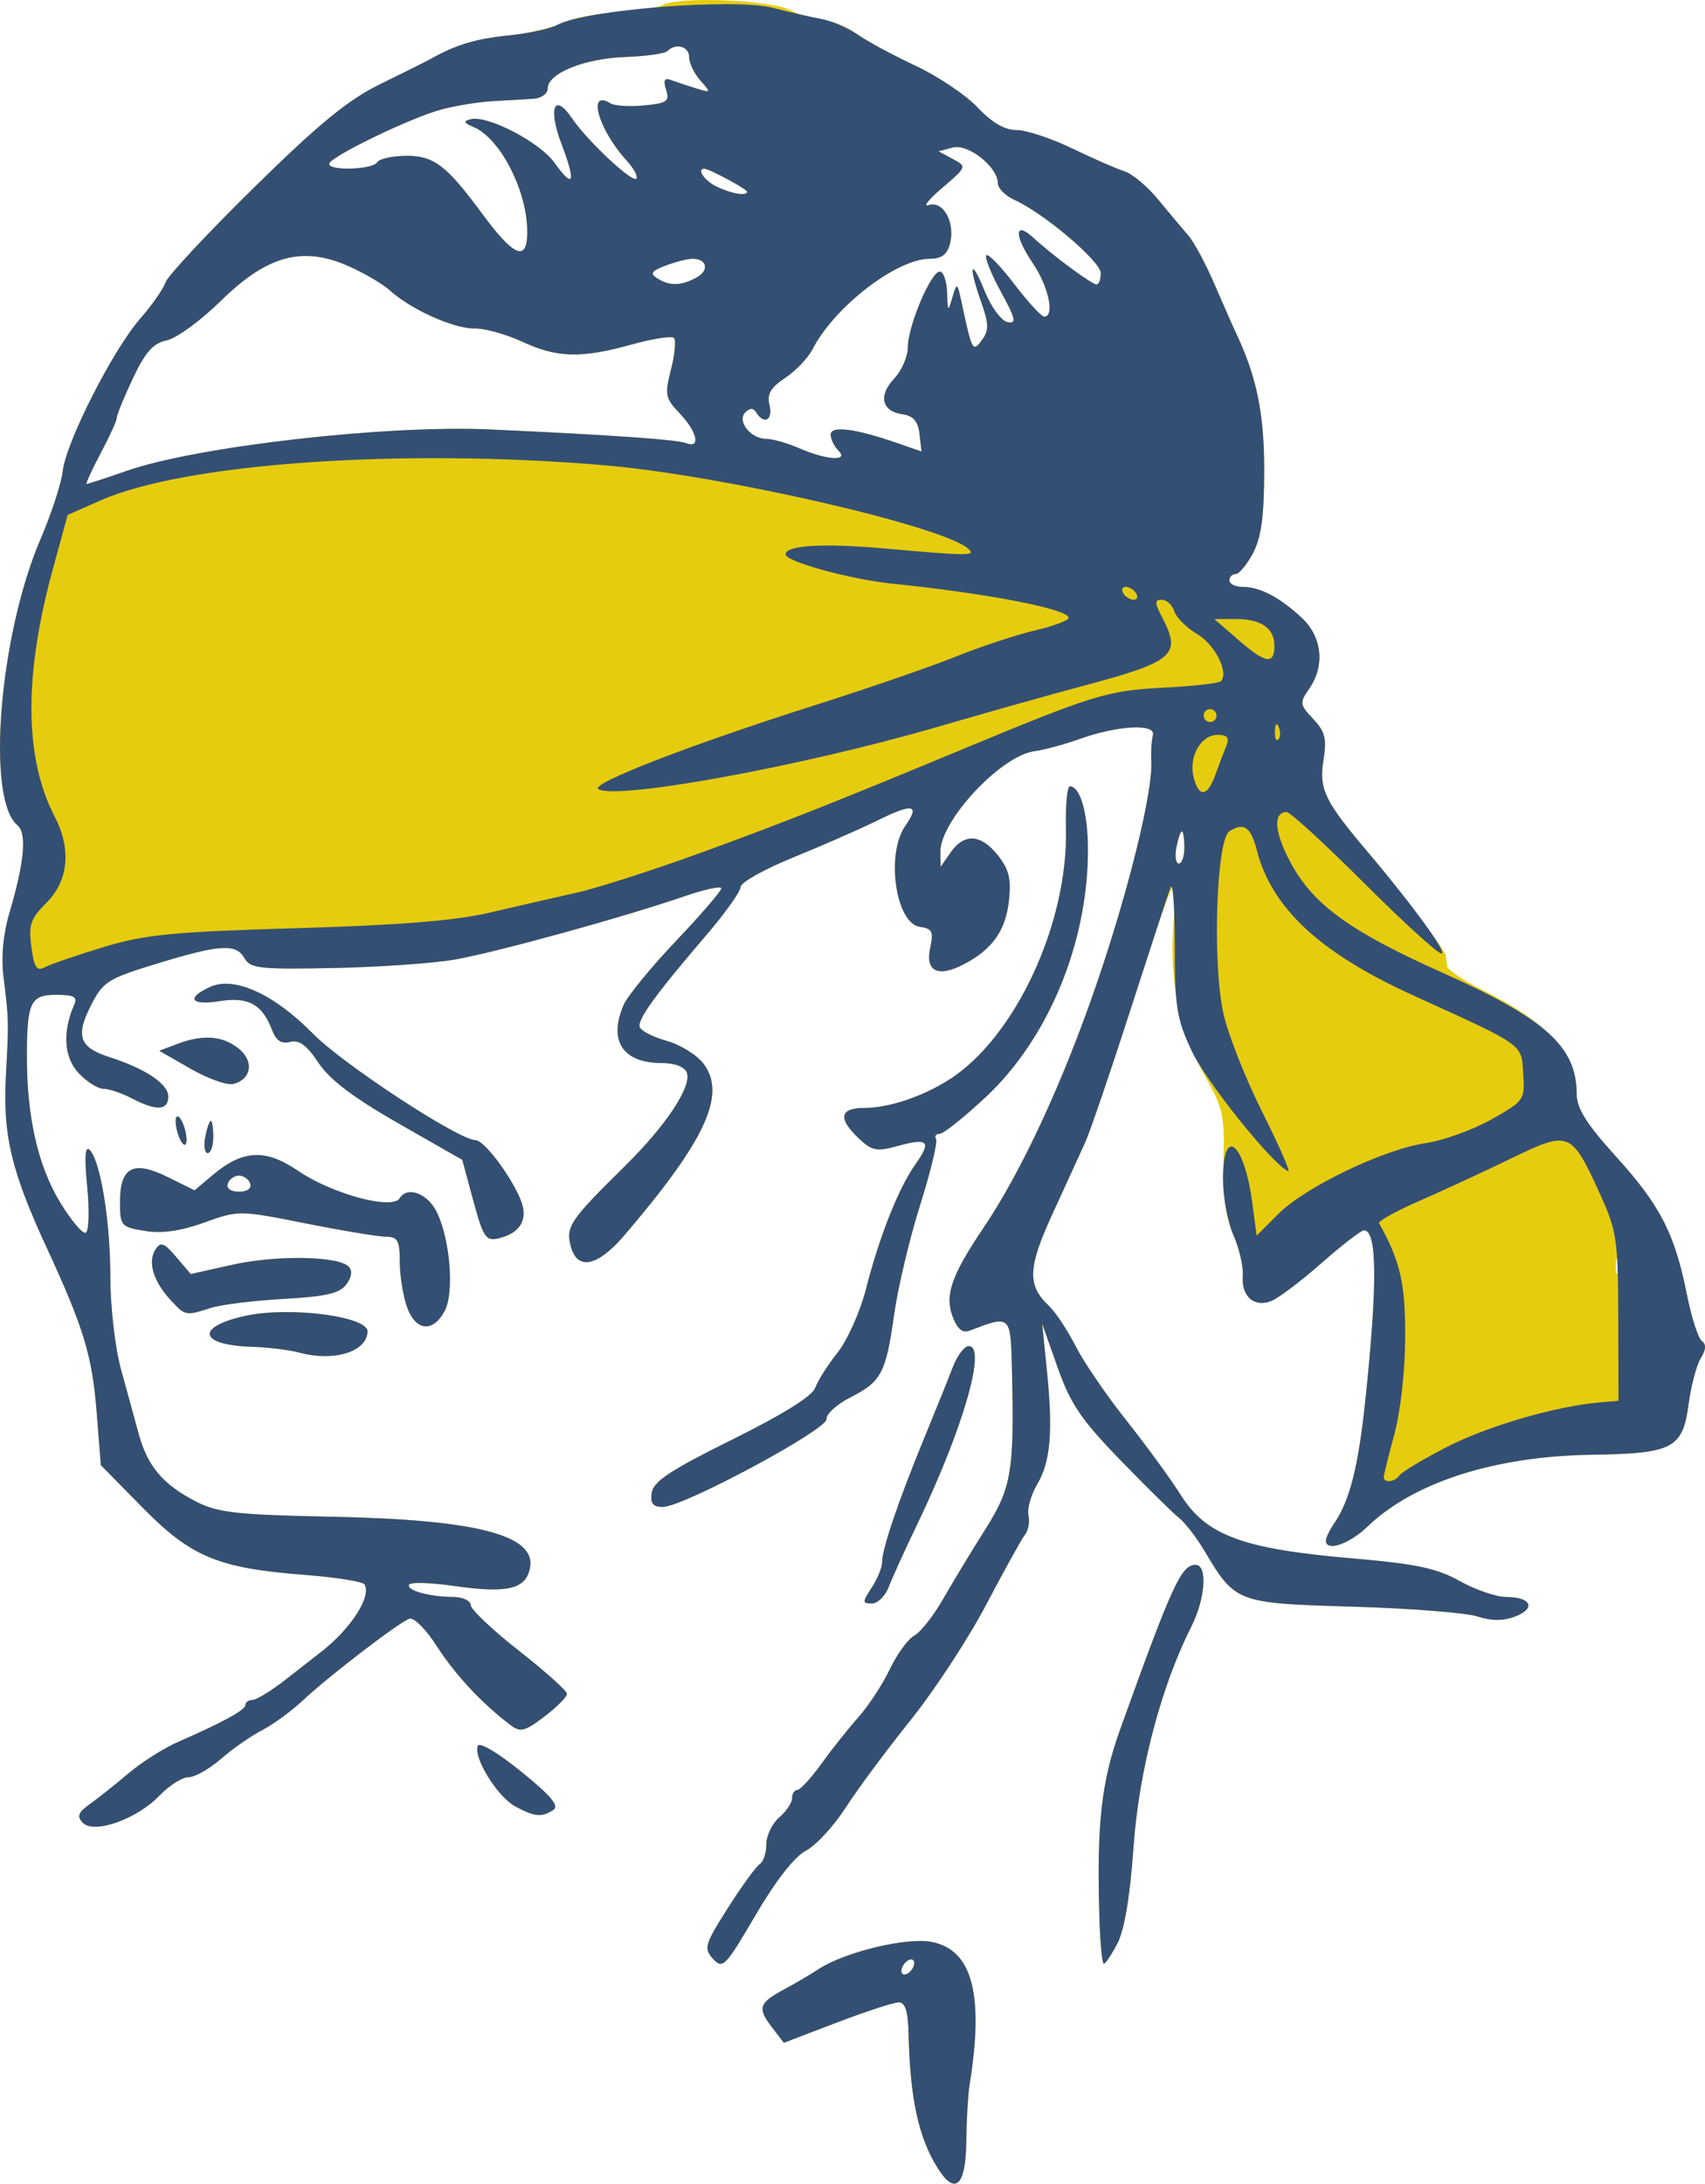 <?xml version="1.0" encoding="UTF-8" standalone="no"?>
<svg
   xmlns:dc="http://purl.org/dc/elements/1.1/"
   xmlns:cc="http://creativecommons.org/ns#"
   xmlns:rdf="http://www.w3.org/1999/02/22-rdf-syntax-ns#"
   xmlns:svg="http://www.w3.org/2000/svg"
   xmlns="http://www.w3.org/2000/svg"
   version="1.1"
   id="svg7412"
   viewBox="0 0 265.112 339.395"
   height="95.785mm"
   width="74.82mm">
  <defs
     id="defs7414" />
  <g
     transform="translate(733.731,-689.431)"
     id="layer1">
    <g
       transform="translate(768.571,474.286)"
       id="g8007">
      <path
         id="path8011"
         d="m -1356.507,552.112 c -2.989,-4.764 -4.29,-10.8 -4.525,-21 -0.078,-3.376 -0.519,-4.75 -1.524,-4.75 -0.778,0 -5.116,1.413 -9.639,3.141 l -8.225,3.141 -1.837,-2.391 c -2.299,-2.992 -2.048,-3.797 1.829,-5.877 1.709,-0.916 4.16,-2.355 5.447,-3.198 4.022,-2.632 13.606,-4.951 17.469,-4.226 6.417,1.204 8.259,8.15 5.943,22.41 -0.223,1.375 -0.444,5.312 -0.489,8.75 -0.091,6.824 -1.745,8.31 -4.449,4 z m -3.635,-31.868 c 0,-0.55 -0.45,-0.722 -1,-0.382 -0.55,0.34 -1,1.068 -1,1.618 0,0.55 0.45,0.722 1,0.382 0.55,-0.34 1,-1.068 1,-1.618 z m -31.286,-0.645 c -1.477,-1.632 -1.303,-2.224 2.323,-7.928 2.155,-3.39 4.379,-6.448 4.941,-6.796 0.562,-0.347 1.022,-1.734 1.022,-3.082 0,-1.348 0.9,-3.221 2,-4.163 1.1,-0.942 2,-2.287 2,-2.99 0,-0.703 0.364,-1.278 0.808,-1.278 0.445,0 2.132,-1.835 3.75,-4.079 1.618,-2.243 4.214,-5.506 5.769,-7.25 1.555,-1.744 3.749,-5.098 4.875,-7.453 1.126,-2.355 2.843,-4.707 3.814,-5.227 0.972,-0.52 2.994,-3.093 4.494,-5.718 1.5,-2.625 4.437,-7.473 6.526,-10.773 4.106,-6.485 4.529,-9.02 4.151,-24.858 -0.204,-8.529 -0.175,-8.502 -6.581,-6.044 -1.099,0.422 -1.901,-0.241 -2.638,-2.18 -1.265,-3.327 -0.187,-6.413 4.847,-13.875 5.842,-8.661 12.256,-22.467 17.438,-37.537 5.048,-14.68 8.873,-30.196 8.608,-34.922 -0.079,-1.421 0.032,-3.236 0.247,-4.034 0.5,-1.856 -5.524,-1.534 -11.48,0.614 -2.271,0.819 -5.406,1.663 -6.968,1.877 -5.257,0.719 -14.723,10.913 -14.609,15.735 l 0.052,2.226 1.57,-2.25 c 2.103,-3.014 4.718,-2.837 7.351,0.5 1.705,2.161 2.067,3.67 1.691,7.041 -0.52,4.656 -2.611,7.587 -7.054,9.884 -4,2.069 -5.985,1.074 -5.179,-2.596 0.551,-2.509 0.32,-2.97 -1.629,-3.251 -3.744,-0.54 -5.294,-11.326 -2.251,-15.67 2.347,-3.351 1.202,-3.591 -4.253,-0.894 -2.667,1.319 -8.562,3.906 -13.1,5.749 -4.537,1.843 -8.25,3.921 -8.25,4.617 0,0.696 -2.362,4.022 -5.25,7.391 -8.007,9.342 -10.831,13.236 -10.443,14.399 0.194,0.583 2.094,1.548 4.222,2.145 2.128,0.597 4.706,2.207 5.73,3.578 3.57,4.782 0.266,11.91 -12.36,26.66 -4.194,4.899 -7.355,5.497 -8.339,1.578 -0.744,-2.966 -0.037,-4 8.473,-12.382 6.405,-6.309 10.418,-12.384 9.596,-14.525 -0.342,-0.892 -1.885,-1.475 -3.906,-1.475 -6.041,0 -8.303,-3.434 -5.928,-9 0.587,-1.375 4.248,-5.85 8.136,-9.944 3.888,-4.094 7.069,-7.782 7.069,-8.196 0,-0.414 -2.587,0.139 -5.75,1.229 -9.413,3.244 -29.313,8.724 -35.75,9.843 -3.3,0.574 -11.767,1.161 -18.816,1.305 -11.33,0.232 -12.93,0.059 -13.8,-1.488 -1.322,-2.351 -3.773,-2.21 -13.578,0.781 -7.685,2.344 -8.444,2.819 -10.292,6.442 -2.473,4.847 -1.862,6.601 2.825,8.108 5.643,1.814 9.162,4.171 9.162,6.135 0,2.177 -1.838,2.271 -5.636,0.291 -1.575,-0.822 -3.573,-1.497 -4.44,-1.5 -0.867,-0.003 -2.607,-1.104 -3.867,-2.445 -2.272,-2.418 -2.528,-6.416 -0.68,-10.611 0.543,-1.233 -0.026,-1.55 -2.783,-1.55 -4.029,0 -4.563,1.12 -4.575,9.6 -0.013,9.335 1.722,16.976 5.133,22.605 1.764,2.91 3.585,5.057 4.047,4.771 0.463,-0.286 0.55,-3.525 0.195,-7.198 -0.438,-4.529 -0.318,-6.357 0.373,-5.678 1.694,1.663 3.232,11.104 3.232,19.839 0,4.532 0.736,10.923 1.635,14.201 0.899,3.278 2.15,7.84 2.779,10.137 1.38,5.042 3.802,7.881 8.974,10.521 3.332,1.7 6.337,2.033 21,2.324 22.542,0.447 31.838,2.843 30.861,7.954 -0.633,3.311 -3.513,3.995 -11.8,2.803 -3.597,-0.517 -6.74,-0.618 -6.984,-0.223 -0.545,0.882 3.077,1.913 6.784,1.931 1.512,0.008 2.763,0.576 2.779,1.264 0.016,0.688 3.391,3.883 7.5,7.101 4.109,3.218 7.471,6.232 7.471,6.699 0,0.467 -1.576,2.051 -3.502,3.52 -3.01,2.295 -3.748,2.486 -5.25,1.353 -4.411,-3.327 -8.612,-7.817 -11.442,-12.226 -1.742,-2.715 -3.629,-4.594 -4.338,-4.322 -1.752,0.672 -12.471,8.893 -16.485,12.643 -1.833,1.712 -4.716,3.821 -6.407,4.687 -1.691,0.866 -4.553,2.861 -6.359,4.435 -1.807,1.574 -4.085,2.861 -5.063,2.861 -0.978,0 -3.01,1.285 -4.515,2.856 -3.515,3.669 -10.169,6.029 -11.918,4.227 -0.966,-0.994 -0.732,-1.604 1.117,-2.92 1.286,-0.915 3.986,-3.062 6,-4.771 2.015,-1.709 5.463,-3.895 7.663,-4.858 7.113,-3.114 10.5,-4.973 10.5,-5.762 0,-0.425 0.498,-0.773 1.106,-0.773 0.608,0 2.971,-1.459 5.25,-3.241 2.279,-1.783 4.728,-3.695 5.442,-4.25 4.618,-3.589 7.859,-8.637 6.724,-10.473 -0.271,-0.438 -4.436,-1.102 -9.257,-1.475 -13.528,-1.048 -17.686,-2.77 -25.256,-10.463 l -6.491,-6.597 -0.629,-8 c -0.712,-9.055 -1.971,-13.208 -7.88,-26 -5.423,-11.741 -6.749,-17.357 -6.253,-26.5 0.461,-8.513 0.456,-8.743 -0.368,-15.342 -0.387,-3.101 -0.055,-6.697 0.922,-10 2.325,-7.858 2.737,-12.374 1.242,-13.615 -4.904,-4.07 -2.834,-29.544 3.621,-44.543 1.657,-3.85 3.197,-8.575 3.423,-10.5 0.535,-4.558 7.786,-18.82 12.044,-23.688 1.833,-2.096 3.606,-4.633 3.938,-5.637 0.332,-1.004 6.526,-7.64 13.763,-14.747 10.136,-9.954 14.652,-13.649 19.659,-16.088 3.575,-1.742 7.175,-3.544 8,-4.006 3.793,-2.122 6.909,-3.046 12,-3.558 3.025,-0.304 6.684,-1.15 8.131,-1.879 1.447,-0.729 5.339,-1.512 8.649,-1.74 3.309,-0.228 6.488,-0.705 7.064,-1.061 2.304,-1.424 16.744,-0.861 19.911,0.777 1.73,0.895 4.111,1.627 5.291,1.627 1.18,0 3.424,0.91 4.986,2.023 1.562,1.113 5.689,3.355 9.17,4.984 3.481,1.629 7.821,4.544 9.645,6.477 2.226,2.36 4.218,3.516 6.058,3.516 1.508,0 5.409,1.288 8.669,2.862 3.26,1.574 6.912,3.17 8.116,3.548 1.204,0.377 3.558,2.352 5.233,4.388 1.674,2.036 3.772,4.534 4.66,5.551 0.889,1.017 2.712,4.392 4.051,7.5 1.339,3.108 2.86,6.551 3.378,7.651 3.25,6.89 4.414,12.578 4.398,21.5 -0.012,7.039 -0.463,10.342 -1.739,12.75 -0.947,1.788 -2.161,3.25 -2.696,3.25 -0.536,0 -0.974,0.45 -0.974,1 0,0.55 0.93,1 2.066,1 2.678,0 5.756,1.612 9.184,4.809 3.182,2.967 3.647,7.465 1.143,11.04 -1.508,2.153 -1.469,2.441 0.634,4.68 1.868,1.989 2.132,3.07 1.585,6.493 -0.703,4.398 0.254,6.373 6.822,14.071 4.478,5.249 12.046,15.275 12.191,16.151 0.069,0.415 0.181,1.198 0.25,1.738 0.069,0.541 2.487,2.166 5.375,3.612 10.435,5.225 14.75,9.98 14.75,16.255 0,2.209 1.538,4.646 6.127,9.71 6.868,7.579 9.125,11.974 11.011,21.441 0.712,3.575 1.76,6.824 2.328,7.219 0.699,0.486 0.643,1.349 -0.171,2.663 -0.662,1.069 -1.512,4.263 -1.888,7.098 -0.919,6.927 -2.425,7.72 -15.008,7.904 -15.135,0.221 -27.741,4.255 -34.948,11.185 -2.837,2.728 -6.452,3.934 -6.452,2.153 0,-0.428 0.605,-1.665 1.344,-2.75 2.38,-3.493 3.704,-8.747 4.784,-18.973 1.916,-18.144 1.853,-26.5 -0.201,-26.5 -0.446,0 -3.425,2.299 -6.619,5.108 -3.195,2.81 -6.708,5.458 -7.808,5.885 -2.675,1.039 -4.662,-0.722 -4.418,-3.913 0.108,-1.419 -0.568,-4.318 -1.503,-6.443 -1.198,-2.723 -1.64,-6.127 -1.497,-11.536 0.184,-6.954 -0.09,-8.186 -2.919,-13.137 -4.029,-7.052 -5.552,-14.575 -4.85,-23.964 0.671,-8.968 0.523,-8.664 -6.753,13.904 -3.086,9.572 -6.242,18.797 -7.013,20.5 -0.771,1.703 -3.04,6.658 -5.041,11.011 -3.86,8.396 -3.973,11.123 -0.594,14.307 1.038,0.978 2.914,3.803 4.171,6.278 1.256,2.475 4.79,7.65 7.852,11.5 3.062,3.85 6.91,9.122 8.55,11.715 3.933,6.217 9.621,8.316 26.464,9.765 10.096,0.868 13.285,1.538 16.876,3.545 2.435,1.361 5.695,2.475 7.243,2.475 3.853,0 4.645,1.779 1.349,3.032 -1.859,0.707 -3.691,0.702 -5.862,-0.014 -1.737,-0.573 -10.462,-1.258 -19.39,-1.522 -18.096,-0.534 -18.218,-0.581 -23.09,-8.747 -1.231,-2.063 -2.988,-4.335 -3.906,-5.049 -0.917,-0.714 -4.997,-4.729 -9.066,-8.921 -6.139,-6.326 -7.808,-8.785 -9.81,-14.451 l -2.412,-6.828 0.713,7 c 0.995,9.776 0.618,14.399 -1.465,17.944 -0.987,1.681 -1.608,3.865 -1.379,4.854 0.229,0.989 -0.01,2.339 -0.531,3 -0.521,0.661 -3.23,5.544 -6.019,10.851 -2.789,5.307 -8.092,13.407 -11.785,18 -3.692,4.593 -8.231,10.707 -10.085,13.586 -1.854,2.879 -4.639,5.891 -6.188,6.692 -1.763,0.912 -4.689,4.657 -7.824,10.015 -4.687,8.012 -5.109,8.446 -6.603,6.795 z m 140.969,-108.424 c -0.319,-0.798 -0.556,-0.561 -0.604,0.604 -0.043,1.054 0.193,1.645 0.525,1.312 0.332,-0.332 0.368,-1.195 0.079,-1.917 z m -67.683,-64.312 c 0,-1.375 -0.172,-2.5 -0.383,-2.5 -0.211,0 -0.599,1.125 -0.861,2.5 -0.263,1.375 -0.09,2.5 0.384,2.5 0.474,0 0.861,-1.125 0.861,-2.5 z m -164.407,-58.551 c 10.951,-3.803 40.352,-7.15 56.407,-6.42 18.935,0.86 29.102,1.573 30.592,2.145 2.242,0.86 1.633,-1.829 -1.047,-4.627 -2.262,-2.361 -2.37,-2.899 -1.369,-6.841 0.597,-2.353 0.803,-4.561 0.457,-4.907 -0.346,-0.346 -3.323,0.12 -6.616,1.036 -7.822,2.175 -11.541,2.073 -17.017,-0.465 -2.475,-1.147 -5.81,-2.065 -7.412,-2.04 -3.177,0.05 -9.91,-2.98 -13.101,-5.894 -1.107,-1.011 -4.032,-2.727 -6.5,-3.813 -7.13,-3.138 -12.621,-1.636 -19.807,5.419 -3.124,3.067 -6.911,5.829 -8.415,6.139 -2.1,0.432 -3.319,1.796 -5.25,5.879 -1.383,2.924 -2.515,5.685 -2.515,6.136 0,0.451 -1.136,2.954 -2.524,5.562 -1.388,2.608 -2.359,4.742 -2.156,4.742 0.202,0 3.026,-0.923 6.274,-2.051 z m 110.607,-3.149 c -0.66,-0.66 -1.2,-1.774 -1.2,-2.475 0,-1.426 3.838,-0.94 10.314,1.308 l 3.814,1.324 -0.314,-2.728 c -0.227,-1.972 -0.955,-2.819 -2.626,-3.056 -3.246,-0.46 -3.819,-2.872 -1.315,-5.538 1.17,-1.245 2.127,-3.435 2.127,-4.866 0,-3.277 3.582,-11.768 4.965,-11.768 0.57,0 1.08,1.462 1.135,3.25 0.093,3.028 0.149,3.08 0.831,0.75 0.702,-2.4 0.761,-2.36 1.475,1 1.571,7.387 1.687,7.594 3.146,5.599 1.069,-1.462 1.047,-2.487 -0.127,-5.813 -2.04,-5.782 -1.655,-7.132 0.509,-1.786 1.009,2.492 2.596,4.654 3.558,4.845 1.467,0.292 1.305,-0.448 -1.039,-4.755 -1.527,-2.805 -2.538,-5.338 -2.247,-5.629 0.291,-0.291 2.256,1.737 4.367,4.505 2.111,2.768 4.196,5.034 4.633,5.034 1.683,0 0.679,-4.705 -1.773,-8.315 -2.929,-4.31 -2.879,-6.67 0.082,-3.949 3.03,2.783 9.093,7.263 9.83,7.263 0.36,0 0.656,-0.793 0.656,-1.763 0,-1.819 -8.762,-9.26 -13.385,-11.367 -1.438,-0.655 -2.615,-1.815 -2.615,-2.576 0,-2.558 -4.594,-6.213 -7.013,-5.58 l -2.233,0.584 2.228,1.192 c 2.209,1.182 2.196,1.219 -1.627,4.479 -2.12,1.808 -3.074,3.021 -2.12,2.696 2.231,-0.76 4.152,2.658 3.331,5.928 -0.441,1.756 -1.294,2.407 -3.157,2.407 -5.151,0 -14.828,7.454 -18.207,14.024 -0.714,1.388 -2.64,3.413 -4.281,4.5 -2.28,1.51 -2.853,2.506 -2.433,4.226 0.565,2.309 -0.839,3.108 -2.042,1.163 -0.467,-0.756 -0.99,-0.769 -1.717,-0.042 -1.359,1.359 0.84,4.13 3.278,4.13 0.97,0 3.277,0.657 5.128,1.461 4.294,1.864 7.785,2.059 6.065,0.339 z m -22.106,-26.85 c 2.083,-1.115 1.717,-2.95 -0.588,-2.95 -0.757,0 -2.627,0.476 -4.157,1.057 -2.227,0.847 -2.489,1.242 -1.315,1.985 1.926,1.218 3.66,1.192 6.06,-0.092 z m -26.282,-7.7 c -0.214,-6.272 -4.318,-14.034 -8.311,-15.717 -1.583,-0.667 -1.677,-0.922 -0.454,-1.222 2.627,-0.644 10.738,3.576 13.012,6.771 2.987,4.195 3.385,3.107 1.081,-2.958 -2.111,-5.556 -1.113,-8.014 1.618,-3.982 2.359,3.483 9.367,10.068 10.019,9.415 0.311,-0.311 -0.359,-1.575 -1.489,-2.811 -4.403,-4.815 -6.214,-11.173 -2.535,-8.899 0.636,0.393 2.992,0.54 5.235,0.326 3.582,-0.342 4,-0.638 3.43,-2.432 -0.469,-1.479 -0.271,-1.901 0.717,-1.529 0.751,0.283 2.49,0.861 3.865,1.284 2.424,0.747 2.446,0.71 0.75,-1.192 -0.963,-1.079 -1.75,-2.714 -1.75,-3.633 0,-1.689 -2.065,-2.273 -3.381,-0.957 -0.393,0.393 -3.352,0.81 -6.575,0.927 -6.361,0.231 -12.043,2.535 -12.043,4.884 0,0.821 -0.997,1.536 -2.25,1.614 -1.238,0.076 -4.05,0.238 -6.25,0.359 -2.2,0.121 -5.8,0.701 -8,1.288 -4.811,1.285 -17.461,7.408 -17.484,8.464 -0.024,1.129 6.772,0.902 7.484,-0.25 0.34,-0.55 2.413,-1 4.607,-1 4.218,0 6.222,1.541 11.706,9 5.123,6.968 7.182,7.63 6.998,2.25 z m 34.189,-5.677 c 0,-0.401 -5.906,-3.573 -6.654,-3.573 -1.249,0 0.039,1.88 1.904,2.78 2.341,1.129 4.75,1.531 4.75,0.794 z m 54.783,268.177 c -0.433,-14.45 0.3,-21.034 3.256,-29.25 8.058,-22.396 9.482,-25.5 11.702,-25.5 1.901,0 1.525,5.287 -0.687,9.655 -4.699,9.28 -8.148,22.456 -8.969,34.267 -0.521,7.501 -1.401,12.789 -2.473,14.861 -0.915,1.769 -1.877,3.217 -2.138,3.217 -0.261,0 -0.572,-3.263 -0.692,-7.25 z m -90.837,-17.22 c -2.759,-1.501 -6.468,-7.463 -5.831,-9.374 0.227,-0.681 3.06,0.985 6.74,3.963 4.709,3.81 6,5.358 4.997,5.994 -1.828,1.158 -2.902,1.052 -5.907,-0.582 z m 55.44,-33.995 c 0.888,-1.356 1.615,-3.14 1.615,-3.965 0,-2.049 2.52,-9.482 6.465,-19.07 1.81,-4.4 3.851,-9.463 4.535,-11.25 0.684,-1.788 1.796,-3.25 2.473,-3.25 2.829,0 -0.919,12.948 -8.019,27.7 -1.906,3.96 -3.901,8.348 -4.434,9.75 -0.533,1.402 -1.707,2.55 -2.609,2.55 -1.513,0 -1.515,-0.191 -0.025,-2.465 z m -34.205,-14.756 c 0.25,-1.739 2.966,-3.529 12.514,-8.25 7.762,-3.838 12.448,-6.751 12.892,-8.015 0.384,-1.092 1.953,-3.567 3.487,-5.5 1.534,-1.933 3.518,-6.37 4.41,-9.859 2.091,-8.183 5.083,-15.737 7.678,-19.381 2.571,-3.611 2.021,-4.195 -2.717,-2.886 -3.298,0.911 -4.021,0.77 -6.077,-1.177 -3.279,-3.108 -2.981,-4.708 0.883,-4.726 3.845,-0.018 9.082,-1.775 13.25,-4.446 10.184,-6.527 18.41,-24.186 18.083,-38.819 -0.083,-3.696 0.187,-6.719 0.598,-6.719 1.631,0 2.819,4.166 2.819,9.885 0,14.419 -6.136,29.273 -15.847,38.365 -3.378,3.163 -6.621,5.75 -7.207,5.75 -0.586,0 -0.839,0.366 -0.562,0.813 0.276,0.447 -0.836,5.059 -2.472,10.25 -1.636,5.191 -3.448,12.8 -4.028,16.91 -1.303,9.24 -1.975,10.522 -6.813,12.99 -2.124,1.083 -3.796,2.601 -3.717,3.372 0.166,1.614 -22.284,13.665 -25.458,13.665 -1.534,0 -1.958,-0.549 -1.718,-2.221 z m -54.68,-21.744 c -1.65,-0.439 -5.025,-0.858 -7.5,-0.932 -8.318,-0.247 -8.824,-3.149 -0.843,-4.836 6.846,-1.447 18.874,0.123 18.828,2.459 -0.062,3.121 -5.154,4.728 -10.485,3.31 z m 16.598,-7.184 c -0.604,-1.732 -1.098,-4.882 -1.098,-7 0,-3.248 -0.33,-3.851 -2.105,-3.851 -1.158,0 -6.788,-0.931 -12.512,-2.069 -10.338,-2.056 -10.443,-2.057 -15.778,-0.138 -3.681,1.323 -6.587,1.733 -9.238,1.302 -3.716,-0.604 -3.867,-0.78 -3.867,-4.503 0,-5.433 2.069,-6.509 7.421,-3.861 l 4.17,2.063 2.855,-2.402 c 4.644,-3.908 8.188,-4.081 13.217,-0.644 5.27,3.6 14.668,6.144 15.819,4.281 1.209,-1.956 4.387,-0.744 5.805,2.213 2.063,4.304 2.698,12.483 1.189,15.304 -1.841,3.44 -4.548,3.12 -5.878,-0.695 z m -24.348,-19.101 c -0.229,-0.688 -1.017,-1.25 -1.75,-1.25 -0.733,0 -1.521,0.562 -1.75,1.25 -0.248,0.744 0.461,1.25 1.75,1.25 1.289,0 1.998,-0.506 1.75,-1.25 z m -12.461,18 c -2.632,-2.876 -3.505,-5.843 -2.28,-7.75 0.812,-1.264 1.319,-1.083 3.227,1.15 l 2.264,2.65 6.5,-1.447 c 6.815,-1.517 16.388,-1.366 18.039,0.285 0.625,0.625 0.503,1.606 -0.344,2.763 -1.026,1.404 -3.152,1.897 -9.754,2.264 -4.643,0.258 -9.746,0.889 -11.341,1.402 -3.914,1.259 -3.963,1.249 -6.312,-1.317 z m 47.149,-15.34 -1.722,-6.361 -9.948,-5.682 c -6.996,-3.996 -10.681,-6.79 -12.419,-9.415 -1.802,-2.723 -2.991,-3.598 -4.393,-3.231 -1.367,0.358 -2.185,-0.191 -2.835,-1.901 -1.504,-3.955 -3.686,-5.146 -8.127,-4.436 -4.492,0.718 -5.29,-0.474 -1.479,-2.21 3.749,-1.708 9.957,1.12 16.017,7.295 4.634,4.722 22.674,16.531 25.253,16.531 1.296,0 5.341,5.317 6.96,9.15 1.306,3.089 0.08,5.281 -3.416,6.107 -1.934,0.457 -2.357,-0.179 -3.892,-5.847 z m -41.683,-9.91 c 0.263,-1.375 0.65,-2.5 0.861,-2.5 0.211,0 0.383,1.125 0.383,2.5 0,1.375 -0.388,2.5 -0.861,2.5 -0.474,0 -0.646,-1.125 -0.384,-2.5 z m -4.255,-0.5 c -0.375,-1.183 -0.458,-2.376 -0.183,-2.651 0.275,-0.275 0.807,0.468 1.183,1.651 0.375,1.183 0.458,2.376 0.183,2.651 -0.275,0.275 -0.807,-0.468 -1.183,-1.651 z m 2.004,-10.096 -4.896,-2.804 2.761,-1.05 c 4.005,-1.523 7.109,-1.293 9.582,0.709 2.419,1.959 2.002,4.759 -0.82,5.497 -0.952,0.249 -3.934,-0.809 -6.627,-2.352 z"
         style="fill:#e6cc0f" />
      <path
         id="path8009"
         d="m -1356.507,552.112 c -2.989,-4.764 -4.29,-10.8 -4.525,-21 -0.078,-3.376 -0.519,-4.75 -1.524,-4.75 -0.778,0 -5.116,1.413 -9.639,3.141 l -8.225,3.141 -1.837,-2.391 c -2.299,-2.992 -2.048,-3.797 1.829,-5.877 1.709,-0.916 4.16,-2.355 5.447,-3.198 4.022,-2.632 13.606,-4.951 17.469,-4.226 6.417,1.204 8.259,8.15 5.943,22.41 -0.223,1.375 -0.444,5.312 -0.489,8.75 -0.091,6.824 -1.745,8.31 -4.449,4 z m -3.635,-31.868 c 0,-0.55 -0.45,-0.722 -1,-0.382 -0.55,0.34 -1,1.068 -1,1.618 0,0.55 0.45,0.722 1,0.382 0.55,-0.34 1,-1.068 1,-1.618 z m -31.286,-0.645 c -1.477,-1.632 -1.303,-2.224 2.323,-7.928 2.155,-3.39 4.379,-6.448 4.941,-6.796 0.562,-0.347 1.022,-1.734 1.022,-3.082 0,-1.348 0.9,-3.221 2,-4.163 1.1,-0.942 2,-2.287 2,-2.99 0,-0.703 0.364,-1.278 0.808,-1.278 0.445,0 2.132,-1.835 3.75,-4.079 1.618,-2.243 4.214,-5.506 5.769,-7.25 1.555,-1.744 3.749,-5.098 4.875,-7.453 1.126,-2.355 2.843,-4.707 3.814,-5.227 0.972,-0.52 2.994,-3.093 4.494,-5.718 1.5,-2.625 4.437,-7.473 6.526,-10.773 4.106,-6.485 4.529,-9.02 4.151,-24.858 -0.204,-8.529 -0.175,-8.502 -6.581,-6.044 -1.099,0.422 -1.901,-0.241 -2.638,-2.18 -1.265,-3.327 -0.187,-6.413 4.847,-13.875 5.842,-8.661 12.256,-22.467 17.438,-37.537 5.048,-14.68 8.873,-30.196 8.608,-34.922 -0.079,-1.421 0.032,-3.236 0.247,-4.034 0.5,-1.856 -5.524,-1.534 -11.48,0.614 -2.271,0.819 -5.406,1.663 -6.968,1.877 -5.257,0.719 -14.723,10.913 -14.609,15.735 l 0.052,2.226 1.57,-2.25 c 2.103,-3.014 4.718,-2.837 7.351,0.5 1.705,2.161 2.067,3.67 1.691,7.041 -0.52,4.656 -2.611,7.587 -7.054,9.884 -4,2.069 -5.985,1.074 -5.179,-2.596 0.551,-2.509 0.32,-2.97 -1.629,-3.251 -3.744,-0.54 -5.294,-11.326 -2.251,-15.67 2.347,-3.351 1.202,-3.591 -4.253,-0.894 -2.667,1.319 -8.562,3.906 -13.1,5.749 -4.537,1.843 -8.25,3.921 -8.25,4.617 0,0.696 -2.362,4.022 -5.25,7.391 -8.007,9.342 -10.831,13.236 -10.443,14.399 0.194,0.583 2.094,1.548 4.222,2.145 2.128,0.597 4.706,2.207 5.73,3.578 3.57,4.782 0.266,11.91 -12.36,26.66 -4.194,4.899 -7.355,5.497 -8.339,1.578 -0.744,-2.966 -0.037,-4 8.473,-12.382 6.405,-6.309 10.418,-12.384 9.596,-14.525 -0.342,-0.892 -1.885,-1.475 -3.906,-1.475 -6.041,0 -8.303,-3.434 -5.928,-9 0.587,-1.375 4.248,-5.85 8.136,-9.944 3.888,-4.094 7.069,-7.782 7.069,-8.196 0,-0.414 -2.587,0.139 -5.75,1.229 -9.413,3.244 -29.313,8.724 -35.75,9.843 -3.3,0.574 -11.767,1.161 -18.816,1.305 -11.33,0.232 -12.93,0.059 -13.8,-1.488 -1.322,-2.351 -3.773,-2.21 -13.578,0.781 -7.685,2.344 -8.444,2.819 -10.292,6.442 -2.473,4.847 -1.862,6.601 2.825,8.108 5.643,1.814 9.162,4.171 9.162,6.135 0,2.177 -1.838,2.271 -5.636,0.291 -1.575,-0.822 -3.573,-1.497 -4.44,-1.5 -0.867,-0.003 -2.607,-1.104 -3.867,-2.445 -2.272,-2.418 -2.528,-6.416 -0.68,-10.611 0.543,-1.233 -0.026,-1.55 -2.783,-1.55 -4.029,0 -4.563,1.12 -4.575,9.6 -0.013,9.335 1.722,16.976 5.133,22.605 1.764,2.91 3.585,5.057 4.047,4.771 0.463,-0.286 0.55,-3.525 0.195,-7.198 -0.438,-4.529 -0.318,-6.357 0.373,-5.678 1.694,1.663 3.232,11.104 3.232,19.839 0,4.532 0.736,10.923 1.635,14.201 0.899,3.278 2.15,7.84 2.779,10.137 1.38,5.042 3.802,7.881 8.974,10.521 3.332,1.7 6.337,2.033 21,2.324 22.542,0.447 31.838,2.843 30.861,7.954 -0.633,3.311 -3.513,3.995 -11.8,2.803 -3.597,-0.517 -6.74,-0.618 -6.984,-0.223 -0.545,0.882 3.077,1.913 6.784,1.931 1.512,0.008 2.763,0.576 2.779,1.264 0.016,0.688 3.391,3.883 7.5,7.101 4.109,3.218 7.471,6.232 7.471,6.699 0,0.467 -1.576,2.051 -3.502,3.52 -3.01,2.295 -3.748,2.486 -5.25,1.353 -4.411,-3.327 -8.612,-7.817 -11.442,-12.226 -1.742,-2.715 -3.629,-4.594 -4.338,-4.322 -1.752,0.672 -12.471,8.893 -16.485,12.643 -1.833,1.712 -4.716,3.821 -6.407,4.687 -1.691,0.866 -4.553,2.861 -6.359,4.435 -1.807,1.574 -4.085,2.861 -5.063,2.861 -0.978,0 -3.01,1.285 -4.515,2.856 -3.515,3.669 -10.169,6.029 -11.918,4.227 -0.966,-0.994 -0.732,-1.604 1.117,-2.92 1.286,-0.915 3.986,-3.062 6,-4.771 2.015,-1.709 5.463,-3.895 7.663,-4.858 7.113,-3.114 10.5,-4.973 10.5,-5.762 0,-0.425 0.498,-0.773 1.106,-0.773 0.608,0 2.971,-1.459 5.25,-3.241 2.279,-1.783 4.728,-3.695 5.442,-4.25 4.618,-3.589 7.859,-8.637 6.724,-10.473 -0.271,-0.438 -4.436,-1.102 -9.257,-1.475 -13.528,-1.048 -17.686,-2.77 -25.256,-10.463 l -6.491,-6.597 -0.629,-8 c -0.712,-9.055 -1.971,-13.208 -7.88,-26 -5.423,-11.741 -6.749,-17.357 -6.253,-26.5 0.461,-8.513 0.456,-8.743 -0.368,-15.342 -0.387,-3.101 -0.055,-6.697 0.922,-10 2.325,-7.858 2.737,-12.374 1.242,-13.615 -4.904,-4.07 -2.834,-29.544 3.621,-44.543 1.657,-3.85 3.197,-8.575 3.423,-10.5 0.535,-4.558 7.786,-18.82 12.044,-23.688 1.833,-2.096 3.606,-4.633 3.938,-5.637 0.332,-1.004 6.526,-7.64 13.763,-14.747 10.136,-9.954 14.652,-13.649 19.659,-16.088 3.575,-1.742 7.175,-3.544 8,-4.006 3.794,-2.122 6.909,-3.045 12,-3.556 3.025,-0.303 6.4,-1.036 7.5,-1.628 4.394,-2.367 27.509,-4.194 33.5,-2.648 2.475,0.639 5.85,1.41 7.5,1.713 1.65,0.304 4.209,1.402 5.686,2.441 1.477,1.039 5.534,3.222 9.015,4.85 3.481,1.629 7.821,4.544 9.645,6.477 2.226,2.36 4.218,3.516 6.058,3.516 1.508,0 5.409,1.288 8.669,2.862 3.26,1.574 6.912,3.17 8.116,3.548 1.204,0.377 3.558,2.352 5.233,4.388 1.674,2.036 3.772,4.534 4.66,5.551 0.889,1.017 2.712,4.392 4.051,7.5 1.339,3.108 2.86,6.551 3.378,7.651 3.25,6.89 4.414,12.578 4.398,21.5 -0.012,7.039 -0.463,10.342 -1.739,12.75 -0.947,1.788 -2.161,3.25 -2.696,3.25 -0.536,0 -0.974,0.45 -0.974,1 0,0.55 0.93,1 2.066,1 2.678,0 5.756,1.612 9.184,4.809 3.182,2.967 3.647,7.465 1.143,11.04 -1.508,2.153 -1.469,2.441 0.634,4.68 1.868,1.989 2.132,3.07 1.585,6.493 -0.703,4.395 0.225,6.312 6.822,14.095 7.024,8.287 12.552,15.883 11.558,15.883 -0.585,0 -6.021,-4.95 -12.081,-11 -6.06,-6.05 -11.458,-11 -11.996,-11 -2.203,0 -1.933,3.196 0.673,7.985 3.514,6.456 9.216,10.572 23.513,16.972 16.156,7.232 20.899,11.52 20.899,18.892 0,2.209 1.538,4.646 6.127,9.71 6.868,7.579 9.125,11.974 11.011,21.441 0.712,3.575 1.76,6.824 2.328,7.219 0.699,0.486 0.643,1.349 -0.171,2.663 -0.662,1.069 -1.512,4.263 -1.888,7.098 -0.919,6.927 -2.425,7.72 -15.008,7.904 -15.135,0.221 -27.741,4.255 -34.948,11.185 -2.837,2.728 -6.452,3.934 -6.452,2.153 0,-0.428 0.605,-1.665 1.344,-2.75 2.38,-3.493 3.704,-8.747 4.784,-18.973 1.916,-18.144 1.853,-26.5 -0.201,-26.5 -0.446,0 -3.425,2.299 -6.619,5.108 -3.195,2.81 -6.708,5.458 -7.808,5.885 -2.675,1.039 -4.662,-0.722 -4.418,-3.913 0.108,-1.419 -0.541,-4.253 -1.442,-6.298 -0.901,-2.045 -1.639,-5.982 -1.639,-8.75 0,-8.404 3.311,-5.711 4.56,3.711 l 0.675,5.089 3.359,-3.359 c 4.207,-4.207 16.351,-10.044 22.925,-11.019 2.739,-0.406 7.333,-2.062 10.209,-3.679 5.109,-2.873 5.222,-3.036 4.958,-7.107 -0.305,-4.702 0.374,-4.219 -17.085,-12.164 -14.535,-6.615 -21.999,-13.537 -24.34,-22.574 -0.942,-3.637 -2.005,-4.373 -4.261,-2.95 -2.02,1.274 -2.667,20.168 -0.964,28.19 0.676,3.184 3.392,10.102 6.035,15.374 2.644,5.271 4.475,9.443 4.069,9.271 -2.413,-1.023 -12.761,-13.906 -14.992,-18.666 -2.351,-5.015 -2.647,-6.854 -2.645,-16.427 0,-5.929 -0.298,-9.979 -0.665,-9 -0.367,0.979 -3.192,9.611 -6.279,19.183 -3.086,9.572 -6.242,18.797 -7.013,20.5 -0.771,1.703 -3.04,6.658 -5.041,11.011 -3.86,8.396 -3.973,11.123 -0.594,14.307 1.038,0.978 2.914,3.803 4.171,6.278 1.256,2.475 4.79,7.65 7.852,11.5 3.062,3.85 6.91,9.122 8.55,11.715 3.933,6.217 9.621,8.316 26.464,9.765 10.096,0.868 13.285,1.538 16.876,3.545 2.435,1.361 5.695,2.475 7.243,2.475 3.853,0 4.645,1.779 1.349,3.032 -1.859,0.707 -3.691,0.702 -5.862,-0.014 -1.737,-0.573 -10.462,-1.258 -19.39,-1.522 -18.096,-0.534 -18.218,-0.581 -23.09,-8.747 -1.231,-2.063 -2.988,-4.335 -3.906,-5.049 -0.917,-0.714 -4.997,-4.729 -9.066,-8.921 -6.139,-6.326 -7.808,-8.785 -9.81,-14.451 l -2.412,-6.828 0.713,7 c 0.995,9.776 0.618,14.399 -1.465,17.944 -0.987,1.681 -1.608,3.865 -1.379,4.854 0.229,0.989 -0.01,2.339 -0.531,3 -0.521,0.661 -3.23,5.544 -6.019,10.851 -2.789,5.307 -8.092,13.407 -11.785,18 -3.692,4.593 -8.231,10.707 -10.085,13.586 -1.854,2.879 -4.639,5.891 -6.188,6.692 -1.763,0.912 -4.689,4.657 -7.824,10.015 -4.687,8.012 -5.109,8.446 -6.603,6.795 z m 106.727,-75.141 c 0.307,-0.497 3.596,-2.47 7.309,-4.384 6.325,-3.261 16.908,-6.359 23.75,-6.952 l 3,-0.26 -0.036,-13 c -0.033,-12.1 -0.231,-13.429 -2.863,-19.197 -4.436,-9.722 -4.756,-9.85 -13.738,-5.494 -4.185,2.03 -10.606,4.999 -14.268,6.597 -3.662,1.598 -6.508,3.173 -6.324,3.5 3.287,5.846 4.081,9.28 4.067,17.594 -0.01,5.21 -0.715,11.587 -1.677,15.144 -0.914,3.379 -1.662,6.417 -1.662,6.75 0,0.937 1.814,0.715 2.441,-0.298 z m -201.441,-82.131 c 6.425,-1.94 10.725,-2.359 30,-2.921 16.02,-0.467 24.66,-1.165 30,-2.421 4.125,-0.971 10.2,-2.364 13.5,-3.097 3.3,-0.733 12.3,-3.635 20,-6.45 12.544,-4.585 19.948,-7.517 40,-15.841 20.458,-8.492 22.525,-9.125 31.299,-9.574 4.564,-0.234 8.556,-0.682 8.87,-0.996 1.305,-1.305 -0.89,-5.682 -3.676,-7.327 -1.648,-0.973 -3.25,-2.572 -3.562,-3.553 -0.311,-0.981 -1.184,-1.784 -1.939,-1.784 -1.15,0 -1.14,0.448 0.061,2.75 3.053,5.853 1.878,6.855 -12.553,10.702 -4.675,1.246 -14.8,4.098 -22.5,6.337 -20.986,6.102 -49.806,11.376 -52.63,9.631 -1.336,-0.825 14.346,-6.896 33.63,-13.019 8.25,-2.619 18.15,-6.031 22,-7.582 3.85,-1.551 9.363,-3.371 12.25,-4.046 2.888,-0.675 5.25,-1.558 5.25,-1.961 0,-1.365 -12.5,-3.787 -27.5,-5.328 -6.496,-0.668 -16.5,-3.421 -16.5,-4.54 0,-1.428 5.839,-1.769 15.512,-0.905 12.92,1.153 14.099,1.16 12.938,0.074 -3.776,-3.535 -38.402,-11.486 -56.755,-13.032 -31.594,-2.661 -65.141,-0.309 -78.243,5.485 l -5.088,2.25 -2.282,8.328 c -4.561,16.643 -4.474,29.405 0.262,38.559 2.616,5.056 2.157,9.952 -1.251,13.361 -2.509,2.509 -2.834,3.452 -2.373,6.89 0.44,3.281 0.82,3.833 2.157,3.131 0.892,-0.469 4.998,-1.871 9.123,-3.117 z m 168,-15.465 c 0,-1.375 -0.172,-2.5 -0.383,-2.5 -0.211,0 -0.599,1.125 -0.861,2.5 -0.263,1.375 -0.09,2.5 0.384,2.5 0.474,0 0.861,-1.125 0.861,-2.5 z m 4.8,-11.25 c 0.547,-1.512 1.315,-3.538 1.705,-4.5 0.54,-1.332 0.214,-1.75 -1.363,-1.75 -2.588,0 -4.507,3.411 -3.708,6.593 0.799,3.184 2.139,3.047 3.366,-0.343 z m 9.883,-7.438 c -0.319,-0.798 -0.556,-0.561 -0.604,0.604 -0.043,1.054 0.193,1.645 0.525,1.312 0.332,-0.332 0.368,-1.195 0.079,-1.917 z m -9.683,-1.812 c 0,-0.55 -0.45,-1 -1,-1 -0.55,0 -1,0.45 -1,1 0,0.55 0.45,1 1,1 0.55,0 1,-0.45 1,-1 z m 9,-10.859 c 0,-2.686 -2.062,-4.141 -5.867,-4.141 l -3.467,0 3.917,3.396 c 4.065,3.525 5.417,3.711 5.417,0.745 z m -21.5,-8.141 c -0.34,-0.55 -1.068,-1 -1.618,-1 -0.55,0 -0.722,0.45 -0.382,1 0.34,0.55 1.068,1 1.618,1 0.55,0 0.722,-0.45 0.382,-1 z m -156.907,-19.051 c 10.951,-3.803 40.352,-7.15 56.407,-6.42 18.935,0.86 29.102,1.573 30.592,2.145 2.242,0.86 1.633,-1.829 -1.047,-4.627 -2.262,-2.361 -2.37,-2.899 -1.369,-6.841 0.597,-2.353 0.803,-4.561 0.457,-4.907 -0.346,-0.346 -3.323,0.12 -6.616,1.036 -7.822,2.175 -11.541,2.073 -17.017,-0.465 -2.475,-1.147 -5.81,-2.065 -7.412,-2.04 -3.177,0.05 -9.91,-2.98 -13.101,-5.894 -1.107,-1.011 -4.032,-2.727 -6.5,-3.813 -7.13,-3.138 -12.621,-1.636 -19.807,5.419 -3.124,3.067 -6.911,5.829 -8.415,6.139 -2.1,0.432 -3.319,1.796 -5.25,5.879 -1.383,2.924 -2.515,5.685 -2.515,6.136 0,0.451 -1.136,2.954 -2.524,5.562 -1.388,2.608 -2.359,4.742 -2.156,4.742 0.202,0 3.026,-0.923 6.274,-2.051 z m 110.607,-3.149 c -0.66,-0.66 -1.2,-1.774 -1.2,-2.475 0,-1.426 3.838,-0.94 10.314,1.308 l 3.814,1.324 -0.314,-2.728 c -0.227,-1.972 -0.955,-2.819 -2.626,-3.056 -3.246,-0.46 -3.819,-2.872 -1.315,-5.538 1.17,-1.245 2.127,-3.435 2.127,-4.866 0,-3.277 3.582,-11.768 4.965,-11.768 0.57,0 1.08,1.462 1.135,3.25 0.093,3.028 0.149,3.08 0.831,0.75 0.702,-2.4 0.761,-2.36 1.475,1 1.571,7.387 1.687,7.594 3.146,5.599 1.069,-1.462 1.047,-2.487 -0.127,-5.813 -2.04,-5.782 -1.655,-7.132 0.509,-1.786 1.009,2.492 2.596,4.654 3.558,4.845 1.467,0.292 1.305,-0.448 -1.039,-4.755 -1.527,-2.805 -2.538,-5.338 -2.247,-5.629 0.291,-0.291 2.256,1.737 4.367,4.505 2.111,2.768 4.196,5.034 4.633,5.034 1.683,0 0.679,-4.705 -1.773,-8.315 -2.929,-4.31 -2.879,-6.67 0.082,-3.949 3.03,2.783 9.093,7.263 9.83,7.263 0.36,0 0.656,-0.793 0.656,-1.763 0,-1.819 -8.762,-9.26 -13.385,-11.367 -1.438,-0.655 -2.615,-1.815 -2.615,-2.576 0,-2.558 -4.594,-6.213 -7.013,-5.58 l -2.233,0.584 2.228,1.192 c 2.209,1.182 2.196,1.219 -1.627,4.479 -2.12,1.808 -3.074,3.021 -2.12,2.696 2.231,-0.76 4.152,2.658 3.331,5.928 -0.441,1.756 -1.294,2.407 -3.157,2.407 -5.151,0 -14.828,7.454 -18.207,14.024 -0.714,1.388 -2.64,3.413 -4.281,4.5 -2.28,1.51 -2.853,2.506 -2.433,4.226 0.565,2.309 -0.839,3.108 -2.042,1.163 -0.467,-0.756 -0.99,-0.769 -1.717,-0.042 -1.359,1.359 0.84,4.13 3.278,4.13 0.97,0 3.277,0.657 5.128,1.461 4.294,1.864 7.785,2.059 6.065,0.339 z m -22.106,-26.85 c 2.083,-1.115 1.717,-2.95 -0.588,-2.95 -0.757,0 -2.627,0.476 -4.157,1.057 -2.227,0.847 -2.489,1.242 -1.315,1.985 1.926,1.218 3.66,1.192 6.06,-0.092 z m -26.282,-7.7 c -0.214,-6.272 -4.318,-14.034 -8.311,-15.717 -1.583,-0.667 -1.677,-0.922 -0.454,-1.222 2.627,-0.644 10.738,3.576 13.012,6.771 2.987,4.195 3.385,3.107 1.081,-2.958 -2.111,-5.556 -1.113,-8.014 1.618,-3.982 2.359,3.483 9.367,10.068 10.019,9.415 0.311,-0.311 -0.359,-1.575 -1.489,-2.811 -4.403,-4.815 -6.214,-11.173 -2.535,-8.899 0.636,0.393 2.992,0.54 5.235,0.326 3.582,-0.342 4,-0.638 3.43,-2.432 -0.469,-1.479 -0.271,-1.901 0.717,-1.529 0.751,0.283 2.49,0.861 3.865,1.284 2.424,0.747 2.446,0.71 0.75,-1.192 -0.963,-1.079 -1.75,-2.714 -1.75,-3.633 0,-1.689 -2.065,-2.273 -3.381,-0.957 -0.393,0.393 -3.352,0.81 -6.575,0.927 -6.361,0.231 -12.043,2.535 -12.043,4.884 0,0.821 -0.997,1.536 -2.25,1.614 -1.238,0.076 -4.05,0.238 -6.25,0.359 -2.2,0.121 -5.8,0.701 -8,1.288 -4.811,1.285 -17.461,7.408 -17.484,8.464 -0.024,1.129 6.772,0.902 7.484,-0.25 0.34,-0.55 2.413,-1 4.607,-1 4.218,0 6.222,1.541 11.706,9 5.123,6.968 7.182,7.63 6.998,2.25 z m 34.189,-5.677 c 0,-0.401 -5.906,-3.573 -6.654,-3.573 -1.249,0 0.039,1.88 1.904,2.78 2.341,1.129 4.75,1.531 4.75,0.794 z m 54.783,268.177 c -0.433,-14.45 0.3,-21.034 3.256,-29.25 8.058,-22.396 9.482,-25.5 11.702,-25.5 1.901,0 1.525,5.287 -0.687,9.655 -4.699,9.28 -8.148,22.456 -8.969,34.267 -0.521,7.501 -1.401,12.789 -2.473,14.861 -0.915,1.769 -1.877,3.217 -2.138,3.217 -0.261,0 -0.572,-3.263 -0.692,-7.25 z m -90.837,-17.22 c -2.759,-1.501 -6.468,-7.463 -5.831,-9.374 0.227,-0.681 3.06,0.985 6.74,3.963 4.709,3.81 6,5.358 4.997,5.994 -1.828,1.158 -2.902,1.052 -5.907,-0.582 z m 55.44,-33.995 c 0.888,-1.356 1.615,-3.14 1.615,-3.965 0,-2.049 2.52,-9.482 6.465,-19.07 1.81,-4.4 3.851,-9.463 4.535,-11.25 0.684,-1.788 1.796,-3.25 2.473,-3.25 2.829,0 -0.919,12.948 -8.019,27.7 -1.906,3.96 -3.901,8.348 -4.434,9.75 -0.533,1.402 -1.707,2.55 -2.609,2.55 -1.513,0 -1.515,-0.191 -0.025,-2.465 z m -34.205,-14.756 c 0.25,-1.739 2.966,-3.529 12.514,-8.25 7.762,-3.838 12.448,-6.751 12.892,-8.015 0.384,-1.092 1.953,-3.567 3.487,-5.5 1.534,-1.933 3.518,-6.37 4.41,-9.859 2.091,-8.183 5.083,-15.737 7.678,-19.381 2.571,-3.611 2.021,-4.195 -2.717,-2.886 -3.298,0.911 -4.021,0.77 -6.077,-1.177 -3.279,-3.108 -2.981,-4.708 0.883,-4.726 3.845,-0.018 9.082,-1.775 13.25,-4.446 10.184,-6.527 18.41,-24.186 18.083,-38.819 -0.083,-3.696 0.187,-6.719 0.598,-6.719 1.631,0 2.819,4.166 2.819,9.885 0,14.419 -6.136,29.273 -15.847,38.365 -3.378,3.163 -6.621,5.75 -7.207,5.75 -0.586,0 -0.839,0.366 -0.562,0.813 0.276,0.447 -0.836,5.059 -2.472,10.25 -1.636,5.191 -3.448,12.8 -4.028,16.91 -1.303,9.24 -1.975,10.522 -6.813,12.99 -2.124,1.083 -3.796,2.601 -3.717,3.372 0.166,1.614 -22.284,13.665 -25.458,13.665 -1.534,0 -1.958,-0.549 -1.718,-2.221 z m -54.68,-21.744 c -1.65,-0.439 -5.025,-0.858 -7.5,-0.932 -8.318,-0.247 -8.824,-3.149 -0.843,-4.836 6.846,-1.447 18.874,0.123 18.828,2.459 -0.062,3.121 -5.154,4.728 -10.485,3.31 z m 16.598,-7.184 c -0.604,-1.732 -1.098,-4.882 -1.098,-7 0,-3.248 -0.33,-3.851 -2.105,-3.851 -1.158,0 -6.788,-0.931 -12.512,-2.069 -10.338,-2.056 -10.443,-2.057 -15.778,-0.138 -3.681,1.323 -6.587,1.733 -9.238,1.302 -3.716,-0.604 -3.867,-0.78 -3.867,-4.503 0,-5.433 2.069,-6.509 7.421,-3.861 l 4.17,2.063 2.855,-2.402 c 4.644,-3.908 8.188,-4.081 13.217,-0.644 5.27,3.6 14.668,6.144 15.819,4.281 1.209,-1.956 4.387,-0.744 5.805,2.213 2.063,4.304 2.698,12.483 1.189,15.304 -1.841,3.44 -4.548,3.12 -5.878,-0.695 z m -24.348,-19.101 c -0.229,-0.688 -1.017,-1.25 -1.75,-1.25 -0.733,0 -1.521,0.562 -1.75,1.25 -0.248,0.744 0.461,1.25 1.75,1.25 1.289,0 1.998,-0.506 1.75,-1.25 z m -12.461,18 c -2.632,-2.876 -3.505,-5.843 -2.28,-7.75 0.812,-1.264 1.319,-1.083 3.227,1.15 l 2.264,2.65 6.5,-1.447 c 6.815,-1.517 16.388,-1.366 18.039,0.285 0.625,0.625 0.503,1.606 -0.344,2.763 -1.026,1.404 -3.152,1.897 -9.754,2.264 -4.643,0.258 -9.746,0.889 -11.341,1.402 -3.914,1.259 -3.963,1.249 -6.312,-1.317 z m 47.149,-15.34 -1.722,-6.361 -9.948,-5.682 c -6.996,-3.996 -10.681,-6.79 -12.419,-9.415 -1.802,-2.723 -2.991,-3.598 -4.393,-3.231 -1.367,0.358 -2.185,-0.191 -2.835,-1.901 -1.504,-3.955 -3.686,-5.146 -8.127,-4.436 -4.492,0.718 -5.29,-0.474 -1.479,-2.21 3.749,-1.708 9.957,1.12 16.017,7.295 4.634,4.722 22.674,16.531 25.253,16.531 1.296,0 5.341,5.317 6.96,9.15 1.306,3.089 0.08,5.281 -3.416,6.107 -1.934,0.457 -2.357,-0.179 -3.892,-5.847 z m -41.683,-9.91 c 0.263,-1.375 0.65,-2.5 0.861,-2.5 0.211,0 0.383,1.125 0.383,2.5 0,1.375 -0.388,2.5 -0.861,2.5 -0.474,0 -0.646,-1.125 -0.384,-2.5 z m -4.255,-0.5 c -0.375,-1.183 -0.458,-2.376 -0.183,-2.651 0.275,-0.275 0.807,0.468 1.183,1.651 0.375,1.183 0.458,2.376 0.183,2.651 -0.275,0.275 -0.807,-0.468 -1.183,-1.651 z m 2.004,-10.096 -4.896,-2.804 2.761,-1.05 c 4.005,-1.523 7.109,-1.293 9.582,0.709 2.419,1.959 2.002,4.759 -0.82,5.497 -0.952,0.249 -3.934,-0.809 -6.627,-2.352 z"
         style="fill:#344f74" />
    </g>
  </g>
</svg>
